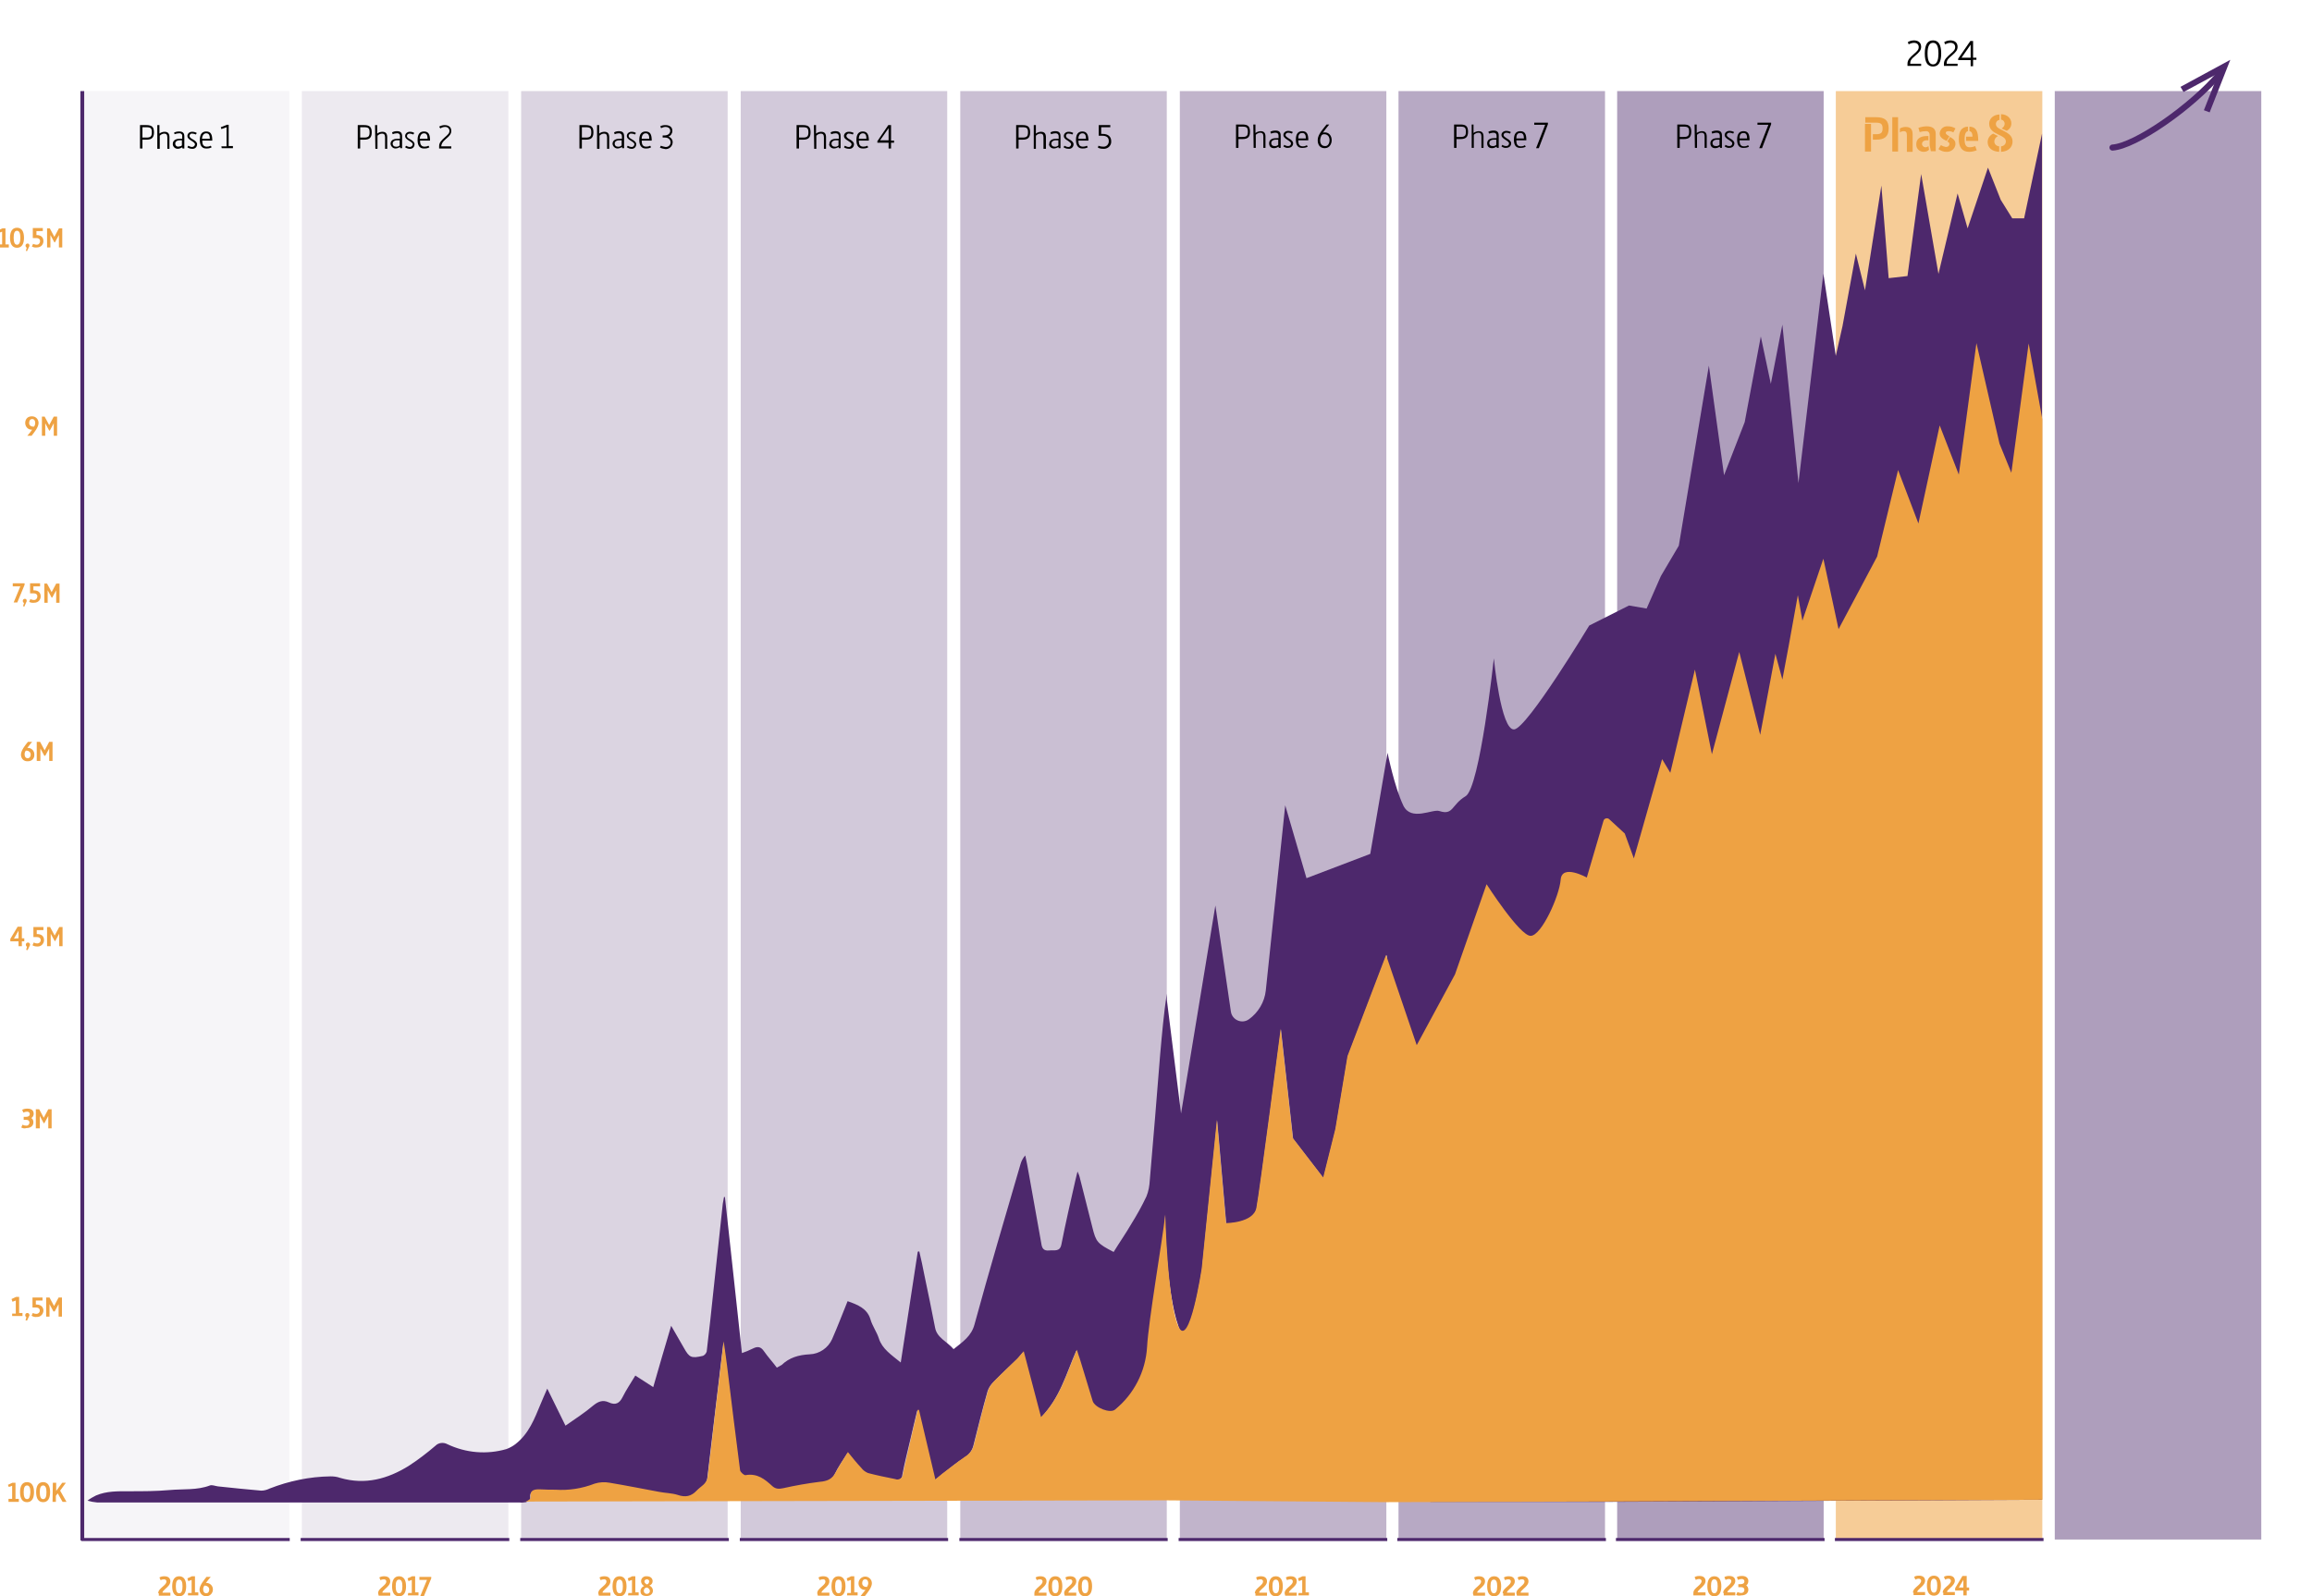 <?xml version="1.0" encoding="utf-8"?>
<!-- Generator: Adobe Illustrator 27.5.0, SVG Export Plug-In . SVG Version: 6.00 Build 0)  -->
<svg version="1.1" id="Calque_1" xmlns="http://www.w3.org/2000/svg" xmlns:xlink="http://www.w3.org/1999/xlink" x="0px" y="0px"
	 viewBox="0 0 761.3 525.7" style="enable-background:new 0 0 761.3 525.7;" xml:space="preserve">
<style type="text/css">
	.st0{opacity:5.000000e-02;fill:#4D286C;enable-background:new    ;}
	.st1{opacity:0.1;fill:#4D286C;enable-background:new    ;}
	.st2{opacity:0.2;fill:#4D286C;enable-background:new    ;}
	.st3{opacity:0.25;fill:#4D286C;enable-background:new    ;}
	.st4{opacity:0.3;fill:#4D286C;enable-background:new    ;}
	.st5{opacity:0.35;fill:#4D286C;enable-background:new    ;}
	.st6{opacity:0.4;fill:#4D286C;enable-background:new    ;}
	.st7{opacity:0.45;fill:#4D286C;enable-background:new    ;}
	.st8{opacity:0.55;fill:#EEA243;enable-background:new    ;}
	.st9{fill:none;stroke:#4D286C;stroke-miterlimit:10;}
	.st10{fill:none;stroke:#4D286C;stroke-width:1.259;stroke-miterlimit:10;}
	.st11{fill:#EEA243;}
	.st12{fill:#4D286C;}
	.st13{enable-background:new    ;}
	.st14{fill:none;stroke:#4D286C;stroke-width:2;stroke-linecap:round;stroke-miterlimit:10;}
</style>
<rect x="27.3" y="30" class="st0" width="68" height="477"/>
<rect x="99.4" y="30" class="st1" width="68" height="477"/>
<rect x="171.6" y="30" class="st2" width="68" height="477"/>
<rect x="243.9" y="30" class="st3" width="68" height="477"/>
<rect x="316.2" y="30" class="st4" width="68" height="477"/>
<rect x="388.5" y="30" class="st5" width="68" height="477"/>
<rect x="460.5" y="30" class="st6" width="68" height="477"/>
<rect x="532.5" y="30" class="st7" width="68" height="477"/>
<rect x="676.6" y="30" class="st7" width="68" height="477"/>
<rect x="604.5" y="30" class="st8" width="68" height="477"/>
<line class="st9" x1="26.8" y1="507" x2="95.4" y2="507"/>
<line class="st10" x1="27.1" y1="507.3" x2="27.1" y2="30"/>
<line class="st9" x1="99" y1="507" x2="167.7" y2="507"/>
<line class="st9" x1="171.3" y1="507" x2="240" y2="507"/>
<line class="st9" x1="243.6" y1="507" x2="312.2" y2="507"/>
<line class="st9" x1="315.9" y1="507" x2="384.5" y2="507"/>
<line class="st9" x1="388.1" y1="507" x2="456.8" y2="507"/>
<path d="M46.1,41.2h2.1c1.8,0,2.5,0.6,2.5,2.4S49.9,46,48.2,46h-1.3v2.9h-0.8C46.1,48.9,46.1,41.2,46.1,41.2z M48.2,45.3
	c1.3,0,1.8-0.3,1.8-1.7s-0.4-1.7-1.8-1.7h-1.3v3.4H48.2z"/>
<path d="M51.8,41.2h0.7V44c0.5-0.4,1.1-0.6,1.7-0.6c1.2,0,1.6,0.7,1.6,1.8V49h-0.7v-3.8c0-0.9-0.4-1.2-1-1.2s-1.1,0.3-1.5,0.7V49
	h-0.8V41.2z"/>
<path d="M56.9,47.4c0-0.9,0.6-1.7,2.3-1.7H60v-0.8c0.1-0.5-0.2-0.9-0.7-1c-0.1,0-0.2,0-0.3,0c-0.5,0-1,0.1-1.5,0.3l-0.2-0.5
	c0.5-0.3,1.1-0.4,1.7-0.4c1.3,0,1.7,0.6,1.7,1.7v3.9h-0.6L60,48.5c-0.4,0.3-1,0.5-1.5,0.5c-0.8,0-1.5-0.6-1.6-1.4
	C56.9,47.5,56.9,47.4,56.9,47.4z M59.9,47.9v-1.7h-0.7c-1,0-1.5,0.5-1.5,1.1s0.4,1,1,1C59.1,48.2,59.6,48.2,59.9,47.9L59.9,47.9z"/>
<path d="M61.7,48.5L62,48c0.4,0.2,0.8,0.4,1.2,0.4c0.5,0,0.9-0.3,1-0.8v-0.1c0-0.3-0.3-0.6-1.1-1.1c-1-0.6-1.4-1-1.4-1.6
	c0-0.8,0.7-1.4,1.5-1.4h0.1c0.5,0,1,0.1,1.5,0.4l-0.3,0.5c-0.4-0.2-0.8-0.3-1.2-0.3c-0.4-0.1-0.8,0.2-0.9,0.7v0.1
	c0,0.4,0.5,0.8,1.1,1.1c0.9,0.5,1.4,1,1.4,1.6c0,0.9-0.7,1.6-1.6,1.5h-0.1C62.6,49,62.1,48.8,61.7,48.5z"/>
<path d="M65.8,46.1c0-2.1,0.9-2.8,2.1-2.8c1.6,0,2,1.1,2,3h-3.3c0,1.2,0.3,2,1.5,2c0.5,0,0.9-0.1,1.3-0.3l0.3,0.5
	c-0.5,0.3-1,0.4-1.6,0.4C66.7,49,65.8,48.2,65.8,46.1z M69.1,45.7c0-1.3-0.4-1.8-1.2-1.8s-1.3,0.7-1.4,1.8H69.1z"/>
<path d="M72.9,48.2h1.7v-6.3l-1.7,0.6l-0.2-0.6l2-0.8h0.6v7h1.4v0.7H73L72.9,48.2C73,48.2,72.9,48.2,72.9,48.2z"/>
<path d="M117.8,41.2h2.1c1.8,0,2.5,0.6,2.5,2.4s-0.8,2.4-2.5,2.4h-1.3v2.9h-0.8C117.8,48.9,117.8,41.2,117.8,41.2z M119.9,45.3
	c1.3,0,1.8-0.3,1.8-1.7s-0.4-1.7-1.8-1.7h-1.3v3.4H119.9z"/>
<path d="M123.5,41.2h0.7V44c0.5-0.4,1.1-0.6,1.7-0.6c1.2,0,1.6,0.7,1.6,1.8V49h-0.7v-3.8c0-0.9-0.4-1.2-1-1.2s-1.1,0.3-1.5,0.7V49
	h-0.7L123.5,41.2z"/>
<path d="M128.6,47.4c0-0.9,0.6-1.7,2.3-1.7h0.8v-0.8c0.1-0.5-0.2-0.9-0.7-1c-0.1,0-0.2,0-0.3,0c-0.5,0-1,0.1-1.4,0.3l-0.2-0.6
	c0.5-0.3,1.1-0.4,1.6-0.4c1.3,0,1.7,0.6,1.7,1.7v3.9h-0.6l-0.1-0.4c-0.4,0.3-1,0.5-1.5,0.5C129.4,48.9,128.7,48.2,128.6,47.4
	C128.6,47.5,128.6,47.4,128.6,47.4z M131.6,47.9v-1.7h-0.8c-1,0-1.5,0.5-1.5,1.1s0.4,1,1,1C130.8,48.4,131.3,48.2,131.6,47.9
	L131.6,47.9z"/>
<path d="M133.4,48.5l0.3-0.5c0.4,0.2,0.8,0.4,1.2,0.4c0.5,0,0.9-0.3,1-0.8v-0.1c0-0.3-0.3-0.6-1.1-1.1c-1-0.6-1.4-1-1.4-1.6
	c0-0.8,0.7-1.4,1.5-1.4h0.1c0.5,0,1,0.1,1.4,0.4l-0.3,0.5c-0.4-0.2-0.8-0.3-1.2-0.3c-0.5,0-0.9,0.3-0.9,0.8s0.5,0.8,1.1,1.1
	c0.9,0.5,1.4,1,1.4,1.6c0,0.9-0.7,1.6-1.6,1.5h-0.1C134.4,49,133.8,48.8,133.4,48.5z"/>
<path d="M137.5,46.1c0-2.1,0.9-2.8,2.1-2.8c1.6,0,2,1.1,2,3h-3.3c0,1.2,0.4,2,1.5,2c0.5,0,0.9-0.1,1.3-0.3l0.3,0.5
	c-0.5,0.3-1,0.4-1.6,0.4C138.4,49,137.5,48.2,137.5,46.1z M140.8,45.7c0-1.3-0.4-1.8-1.2-1.8s-1.3,0.7-1.4,1.8H140.8z"/>
<path d="M144.6,48.1c0-1.2,0.9-2,1.9-2.9s1.5-1.3,1.5-2.1c0-0.7-0.6-1.3-1.3-1.3c-0.1,0-0.1,0-0.2,0c-0.5,0-1.1,0.2-1.5,0.5
	l-0.4-0.6c0.5-0.3,1.2-0.5,1.8-0.5c1.4,0,2.2,0.7,2.2,1.9c0,1-0.6,1.7-1.7,2.6c-1.3,1.1-1.5,1.7-1.6,2.4v0.1h3.3v0.7h-4V48.1z"/>
<path d="M190.8,41.2h2.1c1.8,0,2.5,0.6,2.5,2.4s-0.8,2.4-2.5,2.4h-1.3v2.9h-0.8V41.2z M192.9,45.3c1.3,0,1.8-0.3,1.8-1.7
	s-0.4-1.7-1.8-1.7h-1.3v3.4C191.6,45.3,192.9,45.3,192.9,45.3z"/>
<path d="M196.6,41.2h0.7V44c0.5-0.4,1.1-0.6,1.7-0.6c1.2,0,1.6,0.7,1.6,1.8V49h-0.7v-3.8c0-0.9-0.4-1.2-1-1.2s-1.1,0.3-1.5,0.7V49
	h-0.8V41.2z"/>
<path d="M201.7,47.4c0-0.9,0.6-1.7,2.3-1.7h0.8v-0.8c0-0.6-0.3-1-1-1c-0.5,0-1,0.1-1.4,0.3l-0.2-0.6c0.5-0.3,1.1-0.4,1.6-0.4
	c1.3,0,1.7,0.6,1.7,1.7v3.9h-0.6l-0.1-0.4c-0.4,0.3-1,0.5-1.5,0.5C202.5,48.9,201.8,48.2,201.7,47.4L201.7,47.4z M204.7,47.9v-1.7
	h-0.8c-1,0-1.5,0.5-1.5,1.1s0.4,1,1,1C203.9,48.4,204.3,48.2,204.7,47.9L204.7,47.9z"/>
<path d="M206.4,48.5l0.3-0.5c0.4,0.2,0.8,0.4,1.2,0.4c0.5,0.1,0.9-0.3,1-0.8v-0.1c0-0.3-0.3-0.6-1.1-1.1c-1-0.6-1.4-1-1.4-1.6
	c0-0.8,0.7-1.4,1.5-1.4h0.1c0.5,0,1,0.1,1.4,0.4l-0.3,0.5c-0.4-0.2-0.8-0.3-1.2-0.3c-0.4-0.1-0.8,0.2-0.9,0.7v0.1
	c0,0.4,0.5,0.8,1.1,1.1c0.9,0.5,1.4,1,1.4,1.6c0,0.9-0.7,1.6-1.6,1.5h-0.1C207.4,49,206.9,48.8,206.4,48.5z"/>
<path d="M210.5,46.1c0-2.1,0.9-2.8,2.1-2.8c1.6,0,2,1.1,2,3h-3.3c0,1.2,0.3,2,1.5,2c0.5,0,0.9-0.1,1.3-0.3l0.3,0.5
	c-0.5,0.3-1,0.4-1.6,0.4C211.5,49,210.5,48.2,210.5,46.1z M213.8,45.7c0-1.3-0.4-1.8-1.2-1.8s-1.3,0.7-1.3,1.8H213.8z"/>
<path d="M217.3,48.6l0.3-0.6c0.5,0.2,1,0.3,1.5,0.4c0.8,0.1,1.6-0.5,1.7-1.3c0-0.1,0-0.2,0-0.3c0-0.7-0.6-1.5-1.8-1.5h-0.8v-0.7h0.6
	c1.2,0,1.9-0.7,1.9-1.5s-0.6-1.3-1.6-1.3c-0.5,0-1,0.2-1.4,0.4l-0.3-0.6c0.5-0.3,1.1-0.4,1.7-0.4c1.5,0,2.3,0.7,2.3,1.9
	c0,0.8-0.5,1.6-1.3,1.9c0.8,0.2,1.4,1,1.4,1.8c0,1.2-0.9,2.2-2.1,2.3c-0.1,0-0.2,0-0.3,0C218.5,49,217.9,48.9,217.3,48.6z"/>
<path d="M262.3,41.2h2.1c1.8,0,2.5,0.6,2.5,2.4s-0.8,2.4-2.5,2.4h-1.3v2.9h-0.8L262.3,41.2z M264.4,45.3c1.3,0,1.8-0.3,1.8-1.7
	s-0.4-1.7-1.8-1.7h-1.3v3.4H264.4z"/>
<path d="M268,41.2h0.7V44c0.5-0.4,1.1-0.6,1.7-0.6c1.2,0,1.6,0.7,1.6,1.8V49h-0.7v-3.8c0-0.9-0.4-1.2-1-1.2s-1.1,0.3-1.5,0.7V49
	h-0.7L268,41.2z"/>
<path d="M273.1,47.4c0-0.9,0.6-1.7,2.3-1.7h0.8v-0.8c0-0.6-0.3-1-1-1c-0.5,0-1,0.1-1.5,0.3l-0.2-0.6c0.5-0.3,1.1-0.4,1.6-0.4
	c1.3,0,1.7,0.6,1.7,1.7v3.9h-0.6l-0.1-0.4c-0.4,0.3-1,0.5-1.5,0.5c-0.8,0-1.5-0.6-1.6-1.4C273.1,47.5,273.1,47.4,273.1,47.4z
	 M276.1,47.9v-1.7h-0.8c-1,0-1.5,0.5-1.5,1.1s0.4,1,1,1C275.3,48.4,275.8,48.2,276.1,47.9L276.1,47.9z"/>
<path d="M277.9,48.5l0.3-0.5c0.4,0.2,0.8,0.4,1.2,0.4c0.5,0.1,0.9-0.3,1-0.8v-0.1c0-0.3-0.3-0.6-1.1-1.1c-1-0.6-1.4-1-1.4-1.6
	c0-0.8,0.7-1.4,1.5-1.4c0.1,0,0.1,0,0.2,0c0.5,0,1,0.1,1.5,0.4l-0.3,0.5c-0.4-0.2-0.8-0.3-1.2-0.3c-0.4-0.1-0.8,0.2-0.9,0.7v0.1
	c0,0.4,0.5,0.8,1.1,1.1c0.9,0.5,1.4,1,1.4,1.6c0,0.9-0.7,1.6-1.6,1.5h-0.1C278.9,49,278.3,48.8,277.9,48.5z"/>
<path d="M282,46.1c0-2.1,0.9-2.8,2.1-2.8c1.5,0,2,1.1,2,3h-3.3c0,1.2,0.3,2,1.5,2c0.5,0,0.9-0.1,1.3-0.3l0.3,0.5
	c-0.5,0.3-1,0.4-1.6,0.4C282.9,49,282,48.2,282,46.1z M285.3,45.7c0-1.3-0.4-1.8-1.2-1.8s-1.3,0.7-1.3,1.8H285.3z"/>
<path d="M292.6,47h-3.7v-0.5l3.6-5.3h0.9v5.1h1V47h-1v1.9h-0.8V47z M292.6,46.2v-4l-2.8,4H292.6z"/>
<path d="M334.6,41.2h2.1c1.8,0,2.5,0.6,2.5,2.4s-0.8,2.4-2.5,2.4h-1.3v2.9h-0.8L334.6,41.2L334.6,41.2z M336.7,45.3
	c1.3,0,1.8-0.3,1.8-1.7s-0.4-1.7-1.8-1.7h-1.3v3.4C335.4,45.3,336.7,45.3,336.7,45.3z"/>
<path d="M340.4,41.2h0.7V44c0.5-0.4,1.1-0.6,1.7-0.6c1.2,0,1.6,0.7,1.6,1.8V49h-0.8v-3.8c0-0.9-0.4-1.2-1-1.2s-1.1,0.3-1.5,0.7V49
	h-0.7L340.4,41.2L340.4,41.2z"/>
<path d="M345.5,47.4c0-0.9,0.6-1.7,2.3-1.7h0.8v-0.8c0-0.6-0.3-1-1-1c-0.5,0-1,0.1-1.5,0.3l-0.2-0.6c0.5-0.3,1.1-0.4,1.6-0.4
	c1.3,0,1.7,0.6,1.7,1.7v3.9h-0.6l-0.1-0.4c-0.4,0.3-1,0.5-1.5,0.5c-0.8,0-1.5-0.6-1.6-1.4C345.5,47.5,345.5,47.4,345.5,47.4z
	 M348.5,47.9v-1.7h-0.8c-1,0-1.5,0.5-1.5,1.1s0.4,1,1,1C347.7,48.4,348.1,48.2,348.5,47.9L348.5,47.9z"/>
<path d="M350.2,48.5l0.3-0.5c0.4,0.2,0.8,0.4,1.2,0.4c0.5,0.1,0.9-0.3,1-0.8v-0.1c0-0.3-0.3-0.6-1-1.1c-1-0.6-1.4-1-1.4-1.6
	c0-0.8,0.7-1.4,1.5-1.4h0.1c0.5,0,1,0.1,1.5,0.4l-0.3,0.5c-0.4-0.2-0.8-0.3-1.2-0.3c-0.4-0.1-0.8,0.2-0.9,0.7v0.1
	c0,0.4,0.5,0.8,1.1,1.1c0.9,0.5,1.4,1,1.4,1.6c0,0.9-0.7,1.6-1.6,1.5h-0.1C351.2,49,350.7,48.8,350.2,48.5z"/>
<path d="M354.3,46.1c0-2.1,0.9-2.8,2.1-2.8c1.5,0,2,1.1,2,3h-3.3c0,1.2,0.3,2,1.5,2c0.5,0,0.9-0.1,1.3-0.3l0.3,0.5
	c-0.5,0.3-1,0.4-1.6,0.4C355.3,49,354.3,48.2,354.3,46.1z M357.6,45.7c0-1.3-0.4-1.8-1.2-1.8s-1.3,0.7-1.3,1.8H357.6z"/>
<path d="M361.5,48.6l0.2-0.6c0.5,0.2,1,0.3,1.5,0.3c1,0.1,1.8-0.6,1.9-1.6c0-0.1,0-0.2,0-0.3c0-1.1-0.7-1.7-2.2-1.7h-1.1v-3.5h3.8
	v0.7h-3v2.2h0.5c1.8,0,2.8,0.9,2.8,2.4c0.1,1.3-0.9,2.4-2.2,2.5c-0.1,0-0.3,0-0.4,0C362.6,49,362,48.9,361.5,48.6z"/>
<g>
	<path class="st11" d="M621.9,42.3c0,2.7-1.4,3.7-4.1,3.7h-1.1v-1.8h1.1c1.6,0,2.1-0.5,2.1-1.9s-0.5-1.9-2.1-1.9h-3.6v-1.8h3.6
		C620.7,38.6,621.9,39.7,621.9,42.3z M614.1,49.9v-9.1h2v9.1H614.1z"/>
	<path class="st11" d="M623.1,49.9V38.6h1.9v11.3C625,49.9,623.1,49.9,623.1,49.9z M626.9,43.2c-0.4,0-0.9,0.1-1.3,0.4v-1.3
		c0.6-0.3,1.2-0.5,1.9-0.5c1.9,0,2.3,1.1,2.3,2.6V50h-1.9v-5.4C627.9,43.7,627.7,43.2,626.9,43.2z"/>
	<path class="st11" d="M633.4,50c-1.3,0-2.4-1-2.4-2.3c0-0.1,0-0.2,0-0.3c0-1.3,0.9-2.6,3.5-2.6h0.5v1.4h-0.5c-1,0-1.6,0.5-1.6,1.1
		c-0.1,0.6,0.4,1.1,1,1.2h0.1c0.4,0,0.7-0.1,1-0.4l0.2,1.2C634.8,49.8,634.1,50,633.4,50z M635.4,44.4c0-0.5-0.2-1.2-1.2-1.2
		c-0.7,0-1.4,0.1-2.1,0.3l-0.4-1.4c0.9-0.3,1.8-0.5,2.7-0.5c1.7,0,3,0.6,3,2.5v5.7h-1.6l-0.4-2V44.4z"/>
	<path class="st11" d="M643.9,47.5c-0.1,1.5-1.5,2.6-3,2.5c-0.9,0-1.8-0.3-2.6-0.9l0.8-1.3c0.5,0.3,1,0.5,1.6,0.6
		c0.9,0,1.2-0.5,1.2-1c0-0.3-0.1-0.5-0.7-0.8l0.9-1.5C643.7,46,643.9,46.6,643.9,47.5z M638.7,43.9c0.1-1.3,1.2-2.4,2.6-2.3h0.1
		c0.9,0,1.7,0.2,2.5,0.7l-0.7,1.3c-0.5-0.3-1-0.4-1.6-0.4s-0.9,0.2-0.9,0.6c0,0.4,0.7,0.8,1.2,1.1l-0.9,1.5
		C639.1,45.6,638.7,44.8,638.7,43.9z"/>
	<path class="st11" d="M646.9,45.8c0,1.3,0.2,2.7,1.6,2.7c0.6,0,1.3-0.1,1.9-0.4l0.5,1.4c-0.8,0.3-1.6,0.5-2.5,0.5
		c-2.4,0-3.4-1.6-3.4-4.2c0-2.6,0.9-4,3-4.1v1.5C647.3,43.3,646.9,44.2,646.9,45.8z M647.4,45h2.1c0-0.9-0.2-1.7-1-1.8v-1.5
		c2.2,0.1,2.9,1.5,2.9,4.7h-4V45z"/>
	<g>
		<path class="st11" d="M656.7,46.6c0,0.8,0.6,1.5,1.6,1.6V50c-2.3-0.1-3.8-1.3-3.8-3.2c0-1.5,1-2.4,1.8-2.8l1.6,0.8
			C657.1,45.2,656.7,45.9,656.7,46.6z M657.8,44.2c-1.4-0.7-2.8-1.5-2.8-3.5c0-1.4,1.1-2.9,3.4-3v1.8c-0.9,0.1-1.2,0.9-1.2,1.3
			c0,1.1,1.1,1.6,2.2,2.1c1.7,0.9,3.3,1.7,3.3,3.7c0,1.9-1.4,3.3-3.8,3.4v-1.8c1-0.1,1.6-0.8,1.6-1.6
			C660.5,45.5,659.5,45,657.8,44.2z M660.1,40.7c0-0.4-0.3-1.2-1.2-1.3v-1.8c2.3,0.1,3.4,1.6,3.4,3c0,1.3-0.7,2-1.5,2.5l-1.7-0.8
			C659.8,41.9,660.1,41.3,660.1,40.7z"/>
	</g>
</g>
<path class="st11" d="M52.1,524.7c0-0.9,0.7-1.5,1.5-2.2s1.2-1.1,1.2-1.7c0-0.3-0.2-0.7-0.8-0.7c-0.4,0-0.8,0.1-1.1,0.3l-0.4-0.9
	c0.5-0.3,1-0.4,1.6-0.4c1.4,0,2,0.7,2,1.7s-0.9,1.8-1.6,2.4c-0.5,0.5-1,0.9-1,1.3l0,0h2.6v1h-3.8v-0.8L52.1,524.7L52.1,524.7z"/>
<path class="st11" d="M56.7,522.4c0-2,0.7-3.3,2.3-3.3s2.3,1.3,2.3,3.3s-0.7,3.3-2.3,3.3S56.7,524.4,56.7,522.4z M60.1,522.4
	c0-1.4-0.3-2.2-1.1-2.2s-1.1,0.8-1.1,2.2s0.3,2.3,1.1,2.3S60.1,523.9,60.1,522.4z"/>
<path class="st11" d="M61.9,524.6h1.2v-4.3l-1.1,0.4l-0.3-0.9l1.5-0.7h1v5.3h1.1v1h-3.4V524.6z"/>
<path class="st11" d="M65.7,523.5c0-1.4,1.5-3.2,2.3-4.2h1.4c0,0-0.9,1-1.6,2H68c1.1,0,2.1,0.9,2.1,2.1v0.1c0,1.2-1,2.2-2.2,2.2
	S65.7,524.7,65.7,523.5L65.7,523.5z M68.9,523.5c0-0.7-0.5-1.2-1.2-1.3h-0.1c-0.1,0-0.2,0-0.3,0c-0.3,0.4-0.4,0.8-0.4,1.2
	c0,0.7,0.3,1.3,1,1.3S68.9,524.1,68.9,523.5z"/>
<path class="st11" d="M2.8,493.6H4v-4.3l-1.1,0.4L2.6,489l1.5-0.7h1v5.3h1.1v1H2.8V493.6z"/>
<path class="st11" d="M6.6,491.4c0-2,0.7-3.3,2.3-3.3s2.3,1.3,2.3,3.3s-0.7,3.3-2.3,3.3S6.6,493.4,6.6,491.4z M10,491.4
	c0-1.4-0.3-2.2-1.1-2.2s-1.1,0.8-1.1,2.2s0.3,2.3,1.1,2.3C9.7,493.7,9.9,492.9,10,491.4L10,491.4z"/>
<path class="st11" d="M11.9,491.4c0-2,0.7-3.3,2.3-3.3s2.3,1.3,2.3,3.3s-0.7,3.3-2.3,3.3S11.9,493.4,11.9,491.4z M15.3,491.4
	c0-1.4-0.3-2.2-1.1-2.2s-1.1,0.8-1.1,2.2s0.3,2.3,1.1,2.3C15,493.7,15.3,492.9,15.3,491.4z"/>
<path class="st11" d="M17.4,488.3h1.1v2.7l2-2.7h1.2l-1.9,2.6l2.1,3.7h-1.3l-1.6-2.8l-0.6,0.8v2h-1.1L17.4,488.3L17.4,488.3z"/>
<path class="st11" d="M6.9,248.5c0-1.4,1.5-3.2,2.3-4.2h1.4c0,0-0.9,1-1.6,2h0.2c1.1,0,2.1,0.9,2.1,2.1v0.1c0.1,1.2-0.8,2.2-2,2.2
	c-0.1,0-0.1,0-0.2,0c-1.2,0.1-2.1-0.8-2.2-2C6.9,248.6,6.9,248.6,6.9,248.5z M10.1,248.5c0-0.7-0.5-1.2-1.2-1.3H8.8
	c-0.1,0-0.2,0-0.3,0c-0.3,0.4-0.4,0.8-0.4,1.2c0,0.7,0.3,1.3,1,1.3S10.1,249.1,10.1,248.5z"/>
<path class="st11" d="M12.1,244.3h1.1l1.5,2.8l1.5-2.8h1.1v6.3h-1.1v-4.1l-1.3,2.4h-0.3l-1.3-2.4v4.1h-1.2V244.3z"/>
<path class="st11" d="M7,371.3l0.4-0.9c0.4,0.2,0.8,0.3,1.2,0.3c0.5,0.1,1-0.3,1.1-0.9v-0.1c0-0.4-0.2-0.9-1.1-0.9H7.8v-1h0.8
	c0.7,0,1.2-0.3,1.2-0.9c0-0.4-0.2-0.8-0.9-0.8c-0.4,0-0.8,0.1-1.2,0.3l-0.4-0.9c0.5-0.3,1.1-0.4,1.7-0.4c1.4,0,2.1,0.6,2.1,1.7
	c0,0.6-0.3,1.1-0.8,1.4c0.5,0.3,0.7,0.8,0.7,1.4c0,1.1-0.8,1.9-2.3,1.9C8.1,371.7,7.5,371.6,7,371.3z"/>
<path class="st11" d="M11.8,365.3h1.1l1.5,2.8l1.5-2.8H17v6.3h-1.1v-4.1l-1.3,2.4h-0.2l-1.3-2.4v4.1h-1.3
	C11.8,371.6,11.8,365.3,11.8,365.3z"/>
<path class="st11" d="M6.1,310H3.4v-0.8l2.4-4h1.4v3.8H8v1H7.2v1.6H6.1V310z M6.1,309v-2.5l-1.5,2.6L6.1,309z"/>
<path class="st11" d="M8.6,312.8l0.3-1c-0.2-0.1-0.4-0.4-0.4-0.7c0-0.4,0.3-0.7,0.7-0.7s0.7,0.3,0.7,0.7c0,0.1,0,0.2-0.1,0.3
	l-0.7,1.5L8.6,312.8z"/>
<path class="st11" d="M10.7,311.3l0.4-0.9c0.4,0.2,0.8,0.3,1.2,0.3c0.6,0,1.1-0.5,1.1-1v-0.1c0-0.4-0.2-1-1.3-1H11v-3.3h3.3v1h-2.2
	v1.3h0.1c2.1,0,2.3,1.4,2.3,2c0,1.1-0.9,2.1-2,2.1c-0.1,0-0.2,0-0.2,0C11.7,311.7,11.1,311.6,10.7,311.3z"/>
<path class="st11" d="M15.4,305.3h1.1l1.5,2.8l1.5-2.8h1.1v6.3h-1.1v-4.1l-1.3,2.4H18l-1.3-2.4v4.1h-1.2v-6.3H15.4z"/>
<path class="st11" d="M4,432.6h1.2v-4.3l-1.1,0.4l-0.3-0.9l1.5-0.7h1v5.3h1.1v1H4V432.6z"/>
<path class="st11" d="M8.4,434.8l0.3-1c-0.2-0.1-0.4-0.4-0.4-0.7c0-0.4,0.3-0.7,0.7-0.7s0.7,0.3,0.7,0.7c0,0.1,0,0.2-0.1,0.3
	l-0.7,1.5L8.4,434.8z"/>
<path class="st11" d="M10.4,433.3l0.4-0.9c0.4,0.2,0.8,0.3,1.2,0.3c0.6,0,1.1-0.5,1.1-1v-0.1c0-0.4-0.2-1-1.3-1h-1.1v-3.3H14v1h-2.2
	v1.3h0.1c2.1,0,2.4,1.4,2.4,2c0,1.1-0.9,2.1-2,2.1c-0.1,0-0.2,0-0.2,0C11.4,433.8,10.9,433.6,10.4,433.3z"/>
<path class="st11" d="M15.2,427.3h1.1l1.5,2.8l1.5-2.8h1.1v6.3h-1.1v-4.1l-1.3,2.4h-0.4l-1.3-2.4v4.1h-1.1
	C15.2,433.6,15.2,427.3,15.2,427.3z"/>
<path class="st11" d="M124.5,524.7c0-0.9,0.7-1.5,1.5-2.2s1.2-1.1,1.2-1.7c0-0.3-0.2-0.7-0.8-0.7c-0.4,0-0.8,0.1-1.1,0.3l-0.4-0.9
	c0.5-0.3,1-0.4,1.6-0.4c1.4,0,2,0.7,2,1.7s-0.9,1.8-1.6,2.4c-0.5,0.5-1,0.9-1,1.3l0,0h2.6v1h-3.8L124.5,524.7z"/>
<path class="st11" d="M129.1,522.4c0-2,0.7-3.3,2.3-3.3s2.3,1.3,2.3,3.3s-0.7,3.3-2.3,3.3S129.1,524.4,129.1,522.4z M132.5,522.4
	c0-1.4-0.3-2.2-1.1-2.2s-1.1,0.8-1.1,2.2s0.3,2.3,1.1,2.3S132.5,523.9,132.5,522.4z"/>
<path class="st11" d="M134.4,524.6h1.2v-4.3l-1.1,0.4l-0.3-0.9l1.5-0.7h1v5.3h1.1v1h-3.5L134.4,524.6z"/>
<path class="st11" d="M140.6,520.3h-2.5v-1h3.9v0.5l-2.4,5.8h-1.2L140.6,520.3z"/>
<path class="st11" d="M197,524.7c0-0.9,0.7-1.5,1.5-2.2s1.2-1.1,1.2-1.7c0-0.4-0.3-0.7-0.7-0.7h-0.1c-0.4,0-0.8,0.1-1.1,0.3
	l-0.4-0.9c0.5-0.3,1-0.4,1.6-0.4c1.4,0,2,0.7,2,1.7s-0.9,1.8-1.6,2.4c-0.5,0.5-1,0.9-1,1.3l0,0h2.6v1h-3.8L197,524.7z"/>
<path class="st11" d="M201.7,522.4c0-2,0.7-3.3,2.3-3.3s2.3,1.3,2.3,3.3s-0.7,3.3-2.3,3.3S201.7,524.4,201.7,522.4z M205.1,522.4
	c0-1.4-0.3-2.2-1.1-2.2s-1.1,0.8-1.1,2.2s0.3,2.3,1.1,2.3S205.1,523.9,205.1,522.4z"/>
<path class="st11" d="M206.9,524.6h1.2v-4.3l-1.1,0.4l-0.3-0.9l1.5-0.7h1v5.3h1.1v1h-3.5L206.9,524.6z"/>
<path class="st11" d="M210.9,524c0-0.8,0.5-1.4,1.2-1.7c-0.8-0.4-1.2-1.3-0.9-2.2c0.3-0.7,1-1.1,1.8-1c1.3,0,1.9,0.8,1.9,1.6
	c0,0.7-0.4,1.2-1.1,1.5c0.7,0.2,1.2,0.9,1.2,1.6c0,1.1-0.8,1.8-2.1,1.8S210.9,525.1,210.9,524z M214,523.9c-0.1-0.6-0.5-1-1.1-1.1
	c-0.7,0.2-0.9,0.6-0.9,1.1c0,0.6,0.4,1,1,1S214,524.5,214,523.9z M213.8,520.8c0-0.4-0.4-0.7-0.8-0.7l0,0c-0.4,0-0.8,0.3-0.8,0.7
	s0.3,0.7,0.8,1C213.5,521.7,213.7,521.3,213.8,520.8L213.8,520.8z"/>
<path class="st11" d="M269.1,524.7c0-0.9,0.7-1.5,1.5-2.2s1.2-1.1,1.2-1.7c0-0.4-0.3-0.7-0.7-0.7H271c-0.4,0-0.8,0.1-1.1,0.3
	l-0.4-0.9c0.5-0.3,1-0.4,1.6-0.4c1.4,0,2,0.7,2,1.7s-0.9,1.8-1.6,2.4c-0.5,0.5-1,0.9-1,1.3l0,0h2.6v1h-3.8L269.1,524.7z"/>
<path class="st11" d="M273.8,522.4c0-2,0.7-3.3,2.3-3.3s2.3,1.3,2.3,3.3s-0.7,3.3-2.3,3.3S273.8,524.4,273.8,522.4z M277.2,522.4
	c0-1.4-0.3-2.2-1.1-2.2s-1.1,0.8-1.1,2.2s0.3,2.3,1.1,2.3S277.1,523.9,277.2,522.4L277.2,522.4z"/>
<path class="st11" d="M279,524.6h1.2v-4.3l-1.1,0.4l-0.3-0.9l1.5-0.7h1v5.3h1.1v1h-3.5L279,524.6L279,524.6z"/>
<path class="st11" d="M285,523.6h-0.2c-1.1,0-2.1-0.9-2.1-2.1v-0.1c0-1.2,1-2.2,2.2-2.2s2.2,1,2.2,2.2l0,0c0,1.4-1.5,3.2-2.3,4.2
	h-1.4C283.6,525.3,284.3,524.4,285,523.6z M285.5,522.6c0.2-0.4,0.4-0.8,0.4-1.2c0-0.7-0.3-1.3-1-1.3s-1,0.6-1,1.3s0.6,1.2,1.2,1.2
	h0.1H285.5z"/>
<path class="st11" d="M340.6,524.7c0-0.9,0.7-1.5,1.5-2.2s1.2-1.1,1.2-1.7c0-0.3-0.2-0.7-0.8-0.7c-0.4,0-0.8,0.1-1.1,0.3l-0.4-0.9
	c0.5-0.3,1-0.4,1.6-0.4c1.4,0,2,0.7,2,1.7s-0.9,1.8-1.6,2.4c-0.5,0.5-1,0.9-1,1.3l0,0h2.6v1h-4L340.6,524.7L340.6,524.7z"/>
<path class="st11" d="M345.2,522.4c0-2,0.7-3.3,2.3-3.3s2.3,1.3,2.3,3.3s-0.7,3.3-2.3,3.3S345.2,524.4,345.2,522.4z M348.6,522.4
	c0-1.4-0.3-2.2-1.1-2.2s-1.1,0.8-1.1,2.2s0.3,2.3,1.1,2.3S348.6,523.9,348.6,522.4L348.6,522.4z"/>
<path class="st11" d="M350.4,524.7c0-0.9,0.7-1.5,1.5-2.2s1.2-1.1,1.2-1.7c0-0.4-0.3-0.7-0.7-0.7h-0.1c-0.4,0-0.8,0.1-1.1,0.3
	l-0.4-0.9c0.5-0.3,1-0.4,1.6-0.4c1.4,0,2,0.7,2,1.7s-0.9,1.8-1.6,2.4c-0.5,0.5-1,0.9-1,1.3l0,0h2.6v1h-3.8L350.4,524.7z"/>
<path class="st11" d="M355,522.4c0-2,0.7-3.3,2.3-3.3s2.3,1.3,2.3,3.3s-0.7,3.3-2.3,3.3S355,524.4,355,522.4z M358.4,522.4
	c0-1.4-0.3-2.2-1.1-2.2s-1.1,0.8-1.1,2.2s0.3,2.3,1.1,2.3S358.4,523.9,358.4,522.4L358.4,522.4z"/>
<path class="st11" d="M413.2,524.7c0-0.9,0.7-1.5,1.5-2.2s1.2-1.1,1.2-1.7c0-0.3-0.2-0.7-0.8-0.7c-0.4,0-0.8,0.1-1.1,0.3l-0.4-0.9
	c0.5-0.3,1-0.4,1.6-0.4c1.4,0,2,0.7,2,1.7s-0.9,1.8-1.6,2.4c-0.5,0.5-1,0.9-1,1.3l0,0h2.6v1h-3.8v-0.8L413.2,524.7L413.2,524.7z"/>
<path class="st11" d="M417.8,522.4c0-2,0.7-3.3,2.3-3.3s2.3,1.3,2.3,3.3s-0.7,3.3-2.3,3.3S417.8,524.4,417.8,522.4z M421.2,522.4
	c0-1.4-0.3-2.2-1.1-2.2s-1.1,0.8-1.1,2.2s0.3,2.3,1.1,2.3S421.2,523.9,421.2,522.4L421.2,522.4z"/>
<path class="st11" d="M423,524.7c0-0.9,0.7-1.5,1.5-2.2s1.2-1.1,1.2-1.7c0-0.4-0.3-0.7-0.7-0.7h-0.1c-0.4,0-0.8,0.1-1.1,0.3
	l-0.4-0.9c0.5-0.3,1-0.4,1.6-0.4c1.4,0,2,0.7,2,1.7s-0.9,1.8-1.6,2.4c-0.5,0.5-1,0.9-1,1.3l0,0h2.6v1h-3.8L423,524.7z"/>
<path class="st11" d="M427.6,524.6h1.2v-4.3l-1.1,0.4l-0.3-0.9l1.5-0.7h1v5.3h1.1v1h-3.5L427.6,524.6z"/>
<line class="st9" x1="460.1" y1="507" x2="528.8" y2="507"/>
<line class="st9" x1="532.1" y1="507" x2="600.8" y2="507"/>
<line class="st9" x1="604.2" y1="507" x2="672.9" y2="507"/>
<path class="st11" d="M485,524.7c0-0.9,0.7-1.5,1.5-2.2s1.2-1.1,1.2-1.7c0-0.3-0.2-0.7-0.8-0.7c-0.4,0-0.8,0.1-1.1,0.3l-0.4-0.9
	c0.5-0.3,1-0.4,1.6-0.4c1.4,0,2,0.7,2,1.7s-0.9,1.8-1.6,2.4c-0.5,0.5-1,0.9-1,1.3l0,0h2.6v1h-3.8L485,524.7z"/>
<path class="st11" d="M489.7,522.4c0-2,0.7-3.3,2.3-3.3s2.3,1.3,2.3,3.3s-0.7,3.3-2.3,3.3S489.7,524.4,489.7,522.4z M493,522.4
	c0-1.4-0.3-2.2-1.1-2.2s-1.1,0.8-1.1,2.2s0.3,2.3,1.1,2.3S493,523.9,493,522.4z"/>
<path class="st11" d="M494.8,524.7c0-0.9,0.7-1.5,1.5-2.2s1.2-1.1,1.2-1.7c0-0.3-0.2-0.7-0.8-0.7c-0.4,0-0.8,0.1-1.1,0.3l-0.4-0.9
	c0.5-0.3,1-0.4,1.6-0.4c1.4,0,2,0.7,2,1.7s-0.9,1.8-1.6,2.4c-0.5,0.5-1,0.9-1,1.3l0,0h2.6v1H495v-0.8L494.8,524.7L494.8,524.7z"/>
<path class="st11" d="M499.3,524.7c0-0.9,0.7-1.5,1.5-2.2s1.2-1.1,1.2-1.7c0-0.3-0.2-0.7-0.8-0.7c-0.4,0-0.8,0.1-1.1,0.3l-0.4-0.9
	c0.5-0.3,1-0.4,1.6-0.4c1.4,0,2,0.7,2,1.7s-0.9,1.8-1.6,2.4c-0.5,0.5-1,0.9-1,1.3l0,0h2.6v1h-3.8L499.3,524.7z"/>
<path class="st12" d="M456.6,314.5L443.8,348l-4,24l-4,16l-10-13l-4-36c0,0-7,54-8,59s-10,5-10,5l-3-34l-5,49c0,0-4.3,28-7.7,19
	c-4.3-12-4.5-36.9-4.5-36.9c-0.1,6.3-1.1,12.6-1.7,18.9c-1,8.9-2.4,17.9-3,26.8c-0.5,8.3-5.8,13.6-11.9,18.7
	c-1.6,1.4-6.7-0.6-7.4-2.8c-1.5-4.6-2.8-9.2-4.2-13.8c-0.3-0.9-0.5-1.7-1-3.1c-3.4,7.8-5.4,15.7-11.8,22.2
	c-1.9-7.3-3.8-14.2-5.7-21.7c-1,1.1-1.5,1.9-2.2,2.5c-2.5,2.4-5,4.7-7.4,7.2c-0.9,0.8-1.7,1.9-2.1,3.1c-1.7,6-3.2,12-4.7,18
	c-0.4,1.6-1.4,3-2.9,3.9c-2.6,1.7-5,3.7-7.5,5.6c-0.6,0.5-1.2,1-2.3,1.9c-1.9-7.9-3.7-15.4-5.4-22.9H302c-0.8,3.2-1.5,6.4-2.3,9.7
	c-0.9,3.8-1.9,7.7-2.6,11.5c0,1-0.9,1.8-1.9,1.8c-0.2,0-0.4-0.1-0.6-0.1c-3-0.6-6-1.2-9-2c-0.9-0.4-1.7-0.9-2.2-1.7
	c-1.4-1.6-2.7-3.2-4.4-5.2c-1.5,2.4-3,4.5-4.1,6.8s-2.7,2.8-5.2,3c-4,0.5-8,1.2-12,2.1c-1.4,0.3-2.5,0.3-3.6-0.7
	c-2.4-2.2-4.9-4.3-8.8-3.6c-0.5,0.1-1.7-1-1.8-1.6c-1.5-11.5-2.9-23-4.3-34.5c-0.3-2.5-0.6-5-1-8c-1,8.2-1.9,15.9-2.8,23.5
	c-0.8,7-1.7,14.1-2.5,21.2c-0.2,2.2-2.3,3-3.6,4.4c-1.8,2-3.7,2.3-6.3,1.4c-1.9-0.6-4.1-0.6-6.1-1c-5.4-1-10.8-2.1-16.3-3
	c-1.6-0.3-3.3-0.2-4.9,0.3c-4.1,1.6-8.5,2.3-12.9,2c-1.5-0.1-3.1,0-4.6-0.1c-2.2-0.1-3.9,0-3.6,2.7c0.1,0.4-0.8,1-1.4,1.2
	c-0.7,0.1-1.4,0.2-2.1,0.1c-46.4,0-92.8,0-139.1,0c-1.1-0.1-2.2-0.3-3.2-0.6c0.9-0.7,1.8-1.2,2.8-1.7c3.5-1.5,7.2-1.4,10.9-1.4
	c4.5,0,8.9,0,13.4-0.4s9,0.1,13.2-1.5c0.7-0.3,1.8,0.2,2.7,0.3c4.7,0.5,9.5,1,14.2,1.4c1,0,2-0.3,2.8-0.7c6.4-2.5,13.1-3.9,20-4
	c1.1,0,2.1,0.1,3.2,0.5c8.3,2.4,15.7,0.3,22.5-3.9c3.1-2,6.1-4.3,8.9-6.7c1-1,2.6-1.2,3.9-0.5c6.1,2.9,13,3.5,19.5,1.6
	c1-0.4,2-0.9,2.9-1.6c4.5-3.5,6.3-8.4,8.3-13.2c0.6-1.5,1.3-3,2.2-5.1l6,12.2c3.3-2.3,6.4-4.3,9.1-6.6c1.6-1.3,3.1-2,5.1-1.1
	c2.3,1.1,3.6,0.3,4.6-1.7c1.2-2.4,2.7-4.6,4.2-7.1l5.9,3.8c1.9-6.7,3.8-13.1,5.9-20.2c1.6,2.8,2.9,5,4.2,7.3
	c1.8,3.2,2.4,3.5,6.3,2.6c0.6-0.3,1-0.8,1.2-1.4c0.8-6.9,1.6-13.8,2.3-20.8c1-9.3,2-18.6,3-27.9c0.1-0.7,0.3-1.5,0.4-2.2h0.3
	c1.9,17,3.7,34.1,5.6,51.4c1.2-0.4,2.4-0.9,3.6-1.5c1.6-0.8,2.6-0.6,3.6,0.8c1.3,1.9,2.9,3.6,4.3,5.5c0.5-0.3,1.1-0.6,1.6-0.9
	c2.5-2.4,5.5-3.3,9.2-3.5c3.2-0.1,6.1-2.1,7.4-5c1.8-4.1,3.4-8.3,5.1-12.5c3.4,1.2,6.4,2.4,7.5,5.9c0.6,2.2,2.1,4.2,2.8,6.4
	c1.1,3.4,4,5.3,7.2,7.9c1.9-12.5,3.8-24.5,5.6-36.5l0.5-0.1c0.6,2.6,1.2,5.2,1.7,7.9c1.2,5.7,2.4,11.5,3.5,17.2
	c0.6,3.4,4,4.6,6.1,7.1c3-2.4,5.9-4.3,6.9-8.2c4.8-17.6,10-35.1,15.1-52.6c0.3-1.1,0.8-2.1,1.6-3c0.4,1.9,0.8,3.7,1.1,5.6
	c1.4,7.8,2.8,15.7,4.2,23.5c0.2,1.5,0.8,2.4,2.6,2.2c1.6-0.2,3.5,0.6,4-2c1.4-7.1,3-14.1,4.6-21.1c0.2-0.8,0.4-1.6,0.7-2.9
	c0.4,0.9,0.6,1.3,0.7,1.8c1.4,5.6,2.8,11.1,4.2,16.6c1.2,4.8,1.6,5.3,7,8.1c1.9-3.1,4-6.1,5.8-9.2c1.8-2.9,3.5-5.9,5-9.1
	c0.7-1.7,1-3.5,1.1-5.3c1.2-13.7,2.3-27.5,3.4-41.2c0.6-6.8,1.2-13.6,2.2-20.3v1.9l4.7,37.6l11.3-68.5l5.1,34.9
	c0.4,2.8,3.6,4.2,5.9,2.6l0,0c3.1-2.2,5.2-5.7,5.6-9.5l6.4-61l7,24l21-8l5.7-33.3c0,0,2.2,11.1,5.2,17.4c2.6,5.3,9.6,1,11.9,1.8
	c4.6,1.5,3.9-2.1,8.6-4.9s9.3-45.4,9.3-45.4s2.3,23.9,6.7,23.4c4.3-0.4,24.7-34.2,24.7-34.2l13.1-6.6l5.8,1l4.7-10.7l5.9-10
	l9.9-59.3l5,36.1l6.8-17.5l5.3-28.2l3.3,15.6l3.8-19.5l5.3,52.2l8.2-69l4.1,27.1l2.2-9.8l4.4-23.9l3,12.1l5.4-34.5l2.4,30.5l6.2-0.7
	l4.5-33.6l5.7,32.9l6.3-26.5l3.3,11.5l6.7-20l4.2,10.6l3.8,6.1h3.9l5.9-27.9v449.9l-144.1,0.7h-57.3"/>
<path class="st11" d="M235.5,465.2c0.9-7.7,1.9-15.3,2.8-23.5c0.4,3,0.8,5.5,1.1,8c1.4,11.5,2.8,23,4.3,34.5
	c0.1,0.6,1.3,1.7,1.8,1.6c3.9-0.7,6.4,1.4,8.8,3.6c1.1,1,2.2,1,3.6,0.7c4-0.9,8-1.6,12-2.1c2.5-0.2,4.1-0.9,5.2-3s2.6-4.3,4.1-6.8
	c1.6,2,2.9,3.6,4.4,5.2c0.6,0.8,1.3,1.3,2.2,1.7c3,0.8,6,1.4,9,2c0.9,0.4,2-0.1,2.4-1c0.1-0.2,0.1-0.4,0.1-0.6
	c0.8-3.9,1.8-7.7,2.6-11.5c0.8-3.2,1.5-6.5,2.3-9.7h0.4c1.8,7.5,3.5,15,5.4,22.9c1.1-0.9,1.7-1.4,2.3-1.9c2.5-1.9,4.9-3.8,7.5-5.6
	c1.4-0.8,2.5-2.2,2.9-3.9c1.5-6,3-12.1,4.7-18c0.5-1.2,1.2-2.2,2.1-3.1c2.4-2.4,4.9-4.8,7.4-7.2c0.6-0.6,1.2-1.4,2.2-2.5
	c2,7.5,3.8,14.4,5.7,21.7c6.4-6.5,8.4-14.4,11.8-22.2c0.4,1.4,0.7,2.2,1,3.1c1.4,4.6,2.8,9.2,4.2,13.8c0.7,2.2,5.8,4.2,7.4,2.8
	c6.2-5.1,10-12.5,10.5-20.5c0.5-9,5-34.8,6-43.7c0,0,0.7,28.8,4.3,36.8s7.7-19,7.7-19l5-49l3,34c0,0,9,0,10-5s8-59,8-59l4,36l10,13
	l4-16l4-24l12.7-33.3l10.1,29.7l12.6-23.3l10.4-29.7c0,0,10.9,17,14.5,17s9.5-13.2,9.9-18.5s8.6-0.7,8.6-0.7l5.5-18.7
	c0.2-0.8,1.3-1.1,1.9-0.5l5.1,4.7l3,8.2l9.3-32.7l2.7,4.5l8.1-34l5.6,27.9l9-33.7l6.9,27.3l5-26.7l2.3,8.5l2.1-11.2l3-16.6l1.5,8.4
	l6.9-20.4l5,23.2l12.7-23.9l6.9-28.5l6.7,17.6l7-32.3l6.3,16.2l5.8-43.3l7.6,33.1l3.9,9.6l5.7-42.6l4.5,25v355.8l-144.1,0.6
	l-71.9,0.2l-72.7-0.6l-210.7,0.4l0.2-0.1c0.6-0.2,1.5-0.8,1.4-1.2c-0.3-2.7,1.4-2.8,3.6-2.7c1.5,0.1,3.1,0.1,4.6,0.1
	c4.4,0.3,8.8-0.4,12.9-2c1.6-0.5,3.3-0.6,4.9-0.3c5.4,0.9,10.9,2,16.3,3c2,0.4,4.2,0.4,6.1,1c2.6,0.9,4.5,0.5,6.3-1.4
	c1.3-1.4,3.3-2.2,3.6-4.4C233.9,479.3,234.7,472.2,235.5,465.2"/>
<g class="st13">
	<path class="st14" d="M695.6,48.6c7.5-0.5,25.9-13.2,35.4-24.4"/>
	<polygon class="st12" points="727.6,37 725.7,36.3 730.5,24.1 719,30.3 718,28.6 734.4,19.7 	"/>
</g>
<g>
	<path d="M407,41h2.1c1.8,0,2.5,0.6,2.5,2.4s-0.8,2.4-2.5,2.4h-1.3v2.9H407V41L407,41z M409.1,45.1c1.3,0,1.8-0.3,1.8-1.7
		s-0.4-1.7-1.8-1.7h-1.3v3.4C407.8,45.1,409.1,45.1,409.1,45.1z"/>
	<path d="M412.7,41h0.7v2.8c0.4-0.3,1.1-0.6,1.7-0.6c1.2,0,1.6,0.7,1.6,1.8v3.7H416v-3.8c0-0.9-0.4-1.2-1-1.2
		c-0.7,0-1.3,0.5-1.5,0.7v4.3h-0.7L412.7,41L412.7,41z"/>
	<path d="M417.9,47.2c0-0.9,0.6-1.7,2.3-1.7h0.8v-0.8c0-0.6-0.3-1-1-1c-0.6,0-1.2,0.2-1.5,0.3l-0.2-0.6c0.3-0.2,0.9-0.4,1.7-0.4
		c1.3,0,1.7,0.6,1.7,1.7v4h-0.6l-0.1-0.4c-0.4,0.2-0.8,0.5-1.5,0.5C418.4,48.8,417.9,48.1,417.9,47.2z M420.9,47.7V46h-0.8
		c-1,0-1.5,0.5-1.5,1.1s0.4,1,1,1C420.2,48.2,420.7,47.9,420.9,47.7z"/>
	<path d="M422.6,48.2l0.3-0.5c0,0,0.5,0.4,1.2,0.4c0.8,0,1-0.5,1-0.9c0-0.3-0.3-0.6-1.1-1.1c-1-0.6-1.4-1.1-1.4-1.6
		c0-0.9,0.8-1.4,1.6-1.4c0.9,0,1.5,0.4,1.5,0.4l-0.3,0.5c0,0-0.6-0.3-1.2-0.3c-0.5,0-0.9,0.3-0.9,0.8c0,0.4,0.5,0.7,1.1,1.1
		c0.9,0.5,1.4,1,1.4,1.6c0,0.8-0.6,1.5-1.7,1.5C423.3,48.8,422.6,48.2,422.6,48.2z"/>
	<path d="M426.7,46c0-2.1,0.9-2.8,2.1-2.8c1.6,0,2,1.1,2,3h-3.3c0,1.2,0.3,2,1.5,2c0.6,0,1.1-0.2,1.3-0.4l0.3,0.5
		c-0.3,0.2-0.9,0.4-1.6,0.4C427.6,48.8,426.7,48.1,426.7,46z M430,45.6c0-1.3-0.4-1.8-1.2-1.8c-1,0-1.3,0.7-1.3,1.8H430z"/>
	<path d="M433.9,46.2c0-1.4,0.7-2.5,2.9-5.2h0.9c0,0-1.5,1.8-2.1,2.7c0,0,0.3-0.1,0.6-0.1c1.6,0,2.3,1.3,2.3,2.6
		c0,1-0.6,2.6-2.3,2.6S433.9,47.5,433.9,46.2z M437.8,46.2c0-1.2-0.6-2-1.8-2c-0.4,0-0.7,0.2-0.8,0.3c-0.2,0.3-0.5,1.1-0.5,1.7
		c0,1.1,0.5,1.9,1.6,1.9C437.2,48.2,437.8,47.2,437.8,46.2z"/>
</g>
<g>
	<path d="M478.8,41h2.1c1.8,0,2.5,0.6,2.5,2.4s-0.8,2.4-2.5,2.4h-1.3v2.9h-0.8L478.8,41L478.8,41z M480.9,45.1
		c1.3,0,1.8-0.3,1.8-1.7s-0.4-1.7-1.8-1.7h-1.3v3.4H480.9z"/>
	<path d="M484.5,41h0.7v2.8c0.4-0.3,1.1-0.6,1.7-0.6c1.2,0,1.6,0.7,1.6,1.8v3.7h-0.7v-3.8c0-0.9-0.4-1.2-1-1.2
		c-0.7,0-1.3,0.5-1.5,0.7v4.3h-0.7V41H484.5z"/>
	<path d="M489.7,47.2c0-0.9,0.6-1.7,2.3-1.7h0.8v-0.8c0-0.6-0.3-1-1-1c-0.6,0-1.2,0.2-1.5,0.3l-0.2-0.6c0.3-0.2,0.9-0.4,1.7-0.4
		c1.3,0,1.7,0.6,1.7,1.7v4h-0.6l-0.1-0.4c-0.4,0.2-0.8,0.5-1.5,0.5C490.2,48.8,489.7,48.1,489.7,47.2z M492.7,47.7V46h-0.8
		c-1,0-1.5,0.5-1.5,1.1s0.4,1,1,1C492,48.2,492.5,47.9,492.7,47.7z"/>
	<path d="M494.4,48.2l0.3-0.5c0,0,0.5,0.4,1.2,0.4c0.8,0,1-0.5,1-0.9c0-0.3-0.3-0.6-1.1-1.1c-1-0.6-1.4-1.1-1.4-1.6
		c0-0.9,0.8-1.4,1.6-1.4c0.9,0,1.5,0.4,1.5,0.4l-0.3,0.5c0,0-0.6-0.3-1.2-0.3c-0.5,0-0.9,0.3-0.9,0.8c0,0.4,0.5,0.7,1.1,1.1
		c0.9,0.5,1.4,1,1.4,1.6c0,0.8-0.6,1.5-1.7,1.5C495.1,48.8,494.4,48.2,494.4,48.2z"/>
	<path d="M498.5,46c0-2.1,0.9-2.8,2.1-2.8c1.6,0,2,1.1,2,3h-3.3c0,1.2,0.3,2,1.5,2c0.6,0,1.1-0.2,1.3-0.4l0.3,0.5
		c-0.3,0.2-0.9,0.4-1.6,0.4C499.4,48.8,498.5,48.1,498.5,46z M501.8,45.6c0-1.3-0.4-1.8-1.2-1.8c-1,0-1.3,0.7-1.3,1.8H501.8z"/>
	<g>
		<path d="M508.8,41.1h-3.6v-0.7h4.5v0.5l-3,7.9h-0.9L508.8,41.1z"/>
	</g>
</g>
<g>
	<path d="M552.3,41h2.1c1.8,0,2.5,0.6,2.5,2.4s-0.8,2.4-2.5,2.4h-1.3v2.9h-0.8V41L552.3,41z M554.4,45.1c1.3,0,1.8-0.3,1.8-1.7
		s-0.4-1.7-1.8-1.7h-1.3v3.4H554.4z"/>
	<path d="M558,41h0.7v2.8c0.4-0.3,1.1-0.6,1.7-0.6c1.2,0,1.6,0.7,1.6,1.8v3.7h-0.7v-3.8c0-0.9-0.4-1.2-1-1.2c-0.7,0-1.3,0.5-1.5,0.7
		v4.3h-0.7L558,41L558,41z"/>
	<path d="M563.2,47.2c0-0.9,0.6-1.7,2.3-1.7h0.8v-0.8c0-0.6-0.3-1-1-1c-0.6,0-1.2,0.2-1.5,0.3l-0.2-0.6c0.3-0.2,0.9-0.4,1.7-0.4
		c1.3,0,1.7,0.6,1.7,1.7v4h-0.6l-0.1-0.4c-0.4,0.2-0.8,0.5-1.5,0.5C563.7,48.8,563.2,48.1,563.2,47.2z M566.2,47.7V46h-0.8
		c-1,0-1.5,0.5-1.5,1.1s0.4,1,1,1C565.5,48.2,566,47.9,566.2,47.7z"/>
	<path d="M567.9,48.2l0.3-0.5c0,0,0.5,0.4,1.2,0.4c0.8,0,1-0.5,1-0.9c0-0.3-0.3-0.6-1.1-1.1c-1-0.6-1.4-1.1-1.4-1.6
		c0-0.9,0.8-1.4,1.6-1.4c0.9,0,1.5,0.4,1.5,0.4l-0.3,0.5c0,0-0.6-0.3-1.2-0.3c-0.5,0-0.9,0.3-0.9,0.8c0,0.4,0.5,0.7,1.1,1.1
		c0.9,0.5,1.4,1,1.4,1.6c0,0.8-0.6,1.5-1.7,1.5C568.6,48.8,567.9,48.2,567.9,48.2z"/>
	<path d="M572,46c0-2.1,0.9-2.8,2.1-2.8c1.6,0,2,1.1,2,3h-3.3c0,1.2,0.3,2,1.5,2c0.6,0,1.1-0.2,1.3-0.4l0.3,0.5
		c-0.3,0.2-0.9,0.4-1.6,0.4C572.9,48.8,572,48.1,572,46z M575.3,45.6c0-1.3-0.4-1.8-1.2-1.8c-1,0-1.3,0.7-1.3,1.8H575.3z"/>
	<g>
		<path d="M582.3,41.1h-3.6v-0.7h4.5v0.5l-3,7.9h-0.9L582.3,41.1z"/>
	</g>
</g>
<g>
	<path class="st11" d="M557.6,524.6c0-0.9,0.7-1.5,1.5-2.2c0.6-0.5,1.2-1.1,1.2-1.7c0-0.3-0.2-0.7-0.8-0.7s-1.1,0.3-1.1,0.3
		l-0.4-0.9c0.3-0.2,0.7-0.4,1.6-0.4c1.4,0,2,0.7,2,1.7c0,0.9-0.9,1.8-1.6,2.4c-0.5,0.5-1,0.9-1,1.3l0,0h2.6v1h-4V524.6z"/>
	<path class="st11" d="M562.2,522.4c0-2,0.7-3.3,2.3-3.3s2.3,1.3,2.3,3.3s-0.7,3.3-2.3,3.3S562.2,524.3,562.2,522.4z M565.6,522.4
		c0-1.4-0.3-2.3-1.1-2.3s-1.1,0.8-1.1,2.3c0,1.4,0.3,2.3,1.1,2.3S565.6,523.8,565.6,522.4z"/>
	<path class="st11" d="M567.4,524.6c0-0.9,0.7-1.5,1.5-2.2c0.6-0.5,1.2-1.1,1.2-1.7c0-0.3-0.2-0.7-0.8-0.7s-1.1,0.3-1.1,0.3
		l-0.4-0.9c0.3-0.2,0.7-0.4,1.6-0.4c1.4,0,2,0.7,2,1.7c0,0.9-0.9,1.8-1.6,2.4c-0.5,0.5-1,0.9-1,1.3l0,0h2.6v1h-3.8v-0.8L567.4,524.6
		L567.4,524.6z"/>
	<path class="st11" d="M571.7,525.2l0.4-0.9c0,0,0.7,0.3,1.2,0.3c0.8,0,1.1-0.5,1.1-1c0-0.4-0.2-0.9-1.1-0.9h-0.9v-1h0.8
		c0.7,0,1.2-0.3,1.2-0.9c0-0.4-0.2-0.8-0.9-0.8c-0.5,0-1.2,0.3-1.2,0.3l-0.4-0.9c0.3-0.2,0.8-0.4,1.7-0.4c1.4,0,2.1,0.7,2.1,1.7
		c0,0.6-0.3,1.2-0.7,1.4c0.4,0.3,0.7,0.8,0.7,1.4c0,1.1-0.8,1.9-2.3,1.9C572.5,525.6,571.9,525.4,571.7,525.2z"/>
</g>
<g>
	<path class="st11" d="M6.7,193.1H4.2v-1h3.9v0.5l-2.4,5.8H4.5L6.7,193.1z"/>
	<path class="st11" d="M7.6,199.6l0.3-1c-0.1-0.1-0.4-0.3-0.4-0.7s0.3-0.7,0.7-0.7s0.6,0.3,0.6,0.7c0,0.1,0,0.2-0.1,0.3L8,199.8
		L7.6,199.6z"/>
	<path class="st11" d="M9.6,198.2l0.4-0.9c0,0,0.6,0.3,1.2,0.3c0.7,0,1.1-0.6,1.1-1.2c0-0.4-0.2-1-1.3-1H9.9v-3.3h3.3v1H11v1.3h0.1
		c2.1,0,2.3,1.4,2.3,2c0,0.9-0.6,2.1-2.2,2.1C10.3,198.6,9.8,198.3,9.6,198.2z"/>
	<path class="st11" d="M14.4,192.2h1.1L17,195l1.5-2.8h1.1v6.3h-1.1v-4.1l-1.3,2.4H17l-1.3-2.4v4.1h-1.1v-6.3H14.4z"/>
</g>
<g>
	<path class="st11" d="M10.6,141.5c0,0-0.1,0-0.2,0c-1.3,0-2.1-1.1-2.1-2.2c0-0.8,0.4-2.2,2.2-2.2c1.5,0,2.2,1.2,2.2,2.2
		c0,1.4-1.5,3.2-2.3,4.2H9C9.3,143.2,10,142.3,10.6,141.5z M11.2,140.5c0.1-0.1,0.4-0.6,0.4-1.2c0-0.7-0.3-1.3-1-1.3s-1,0.6-1,1.3
		s0.5,1.2,1.4,1.2C11,140.5,11.1,140.5,11.2,140.5z"/>
	<path class="st11" d="M13.6,137.2h1.1l1.5,2.8l1.5-2.8h1.1v6.3h-1.1v-4.1l-1.3,2.4h-0.2l-1.3-2.4v4.1h-1.1v-6.3H13.6z"/>
</g>
<g>
	<path class="st11" d="M-0.5,80.5h1.2v-4.2l-1.1,0.4l-0.3-0.8l1.5-0.7h1v5.3h1.1v1h-3.5L-0.5,80.5L-0.5,80.5z"/>
	<path class="st11" d="M3.3,78.3c0-2,0.7-3.3,2.3-3.3s2.3,1.3,2.3,3.3s-0.7,3.3-2.3,3.3S3.3,80.3,3.3,78.3z M6.7,78.3
		c0-1.4-0.3-2.3-1.1-2.3s-1.1,0.8-1.1,2.3c0,1.4,0.3,2.3,1.1,2.3S6.7,79.7,6.7,78.3z"/>
	<path class="st11" d="M8.5,82.6l0.3-1c-0.1-0.1-0.4-0.3-0.4-0.7c0-0.4,0.3-0.7,0.7-0.7s0.6,0.3,0.6,0.7c0,0.1,0,0.2-0.1,0.3
		l-0.7,1.5L8.5,82.6z"/>
	<path class="st11" d="M10.5,81.2l0.4-0.9c0,0,0.6,0.3,1.2,0.3c0.7,0,1.1-0.6,1.1-1.2c0-0.4-0.2-1-1.3-1h-1.1v-3.3h3.3v1H12v1.3l0,0
		c2.1,0,2.3,1.4,2.3,2c0,0.9-0.6,2.1-2.2,2.1C11.2,81.6,10.8,81.3,10.5,81.2z"/>
	<path class="st11" d="M15.3,75.2h1.1l1.5,2.8l1.5-2.8h1.1v6.3h-1.1v-4.1l-1.3,2.4h-0.2l-1.3-2.4v4.1h-1.1v-6.3H15.3z"/>
</g>
<g>
	<path d="M628.1,21c0-1.4,1-2.2,2.1-3.2c1.2-1,1.6-1.5,1.6-2.3c0-0.7-0.4-1.4-1.6-1.4c-0.8,0-1.7,0.5-1.7,0.5l-0.3-0.7
		c0.1-0.1,0.9-0.6,2-0.6c1.5,0,2.4,0.8,2.4,2.1c0,1.1-0.6,1.8-1.9,2.9c-1.5,1.2-1.7,1.8-1.7,2.6v0.1h3.6v0.7h-4.5V21z"/>
	<path d="M633.8,17.6c0-2.9,0.9-4.3,2.7-4.3s2.7,1.4,2.7,4.3s-0.9,4.3-2.7,4.3S633.8,20.5,633.8,17.6z M638.3,17.6
		c0-2.8-0.8-3.5-1.8-3.5c-1,0-1.8,0.8-1.8,3.5s0.8,3.6,1.8,3.6C637.5,21.2,638.3,20.4,638.3,17.6z"/>
	<path d="M640.1,21c0-1.4,1-2.2,2.1-3.2c1.2-1,1.6-1.5,1.6-2.3c0-0.7-0.4-1.4-1.6-1.4c-0.8,0-1.7,0.5-1.7,0.5l-0.3-0.7
		c0.1-0.1,0.9-0.6,2-0.6c1.5,0,2.4,0.8,2.4,2.1c0,1.1-0.6,1.8-1.9,2.9c-1.5,1.2-1.7,1.8-1.7,2.6v0.1h3.6v0.7h-4.5V21z"/>
	<path d="M648.9,19.8h-4.1v-0.5l4-5.8h0.9V19h1.1v0.7h-1.1v2.1h-0.8V19.8z M648.9,19v-4.3l-3,4.3H648.9z"/>
</g>
<g>
	<path class="st11" d="M629.9,524.5c0-0.9,0.7-1.5,1.5-2.2c0.6-0.5,1.2-1.1,1.2-1.7c0-0.3-0.2-0.7-0.8-0.7c-0.6,0-1.1,0.3-1.1,0.3
		l-0.4-0.9c0.3-0.2,0.7-0.4,1.6-0.4c1.4,0,2,0.7,2,1.7c0,0.9-0.9,1.8-1.6,2.4c-0.5,0.5-1,0.9-1,1.3v0h2.6v1h-3.8V524.5z"/>
	<path class="st11" d="M634.5,522.2c0-2,0.7-3.3,2.3-3.3s2.3,1.3,2.3,3.3c0,2-0.7,3.3-2.3,3.3S634.5,524.2,634.5,522.2z
		 M637.9,522.2c0-1.4-0.3-2.3-1.1-2.3s-1.1,0.8-1.1,2.3c0,1.4,0.3,2.3,1.1,2.3S637.9,523.6,637.9,522.2z"/>
	<path class="st11" d="M639.7,524.5c0-0.9,0.7-1.5,1.5-2.2c0.6-0.5,1.2-1.1,1.2-1.7c0-0.3-0.2-0.7-0.8-0.7c-0.6,0-1.1,0.3-1.1,0.3
		l-0.4-0.9c0.3-0.2,0.7-0.4,1.6-0.4c1.4,0,2,0.7,2,1.7c0,0.9-0.9,1.8-1.6,2.4c-0.5,0.5-1,0.9-1,1.3v0h2.6v1h-3.8V524.5z"/>
	<path class="st11" d="M646.5,523.8h-2.7V523l2.4-4h1.4v3.8h0.8v1h-0.8v1.6h-1.1V523.8z M646.5,522.8v-2.5l-1.5,2.5H646.5z"/>
</g>
</svg>
